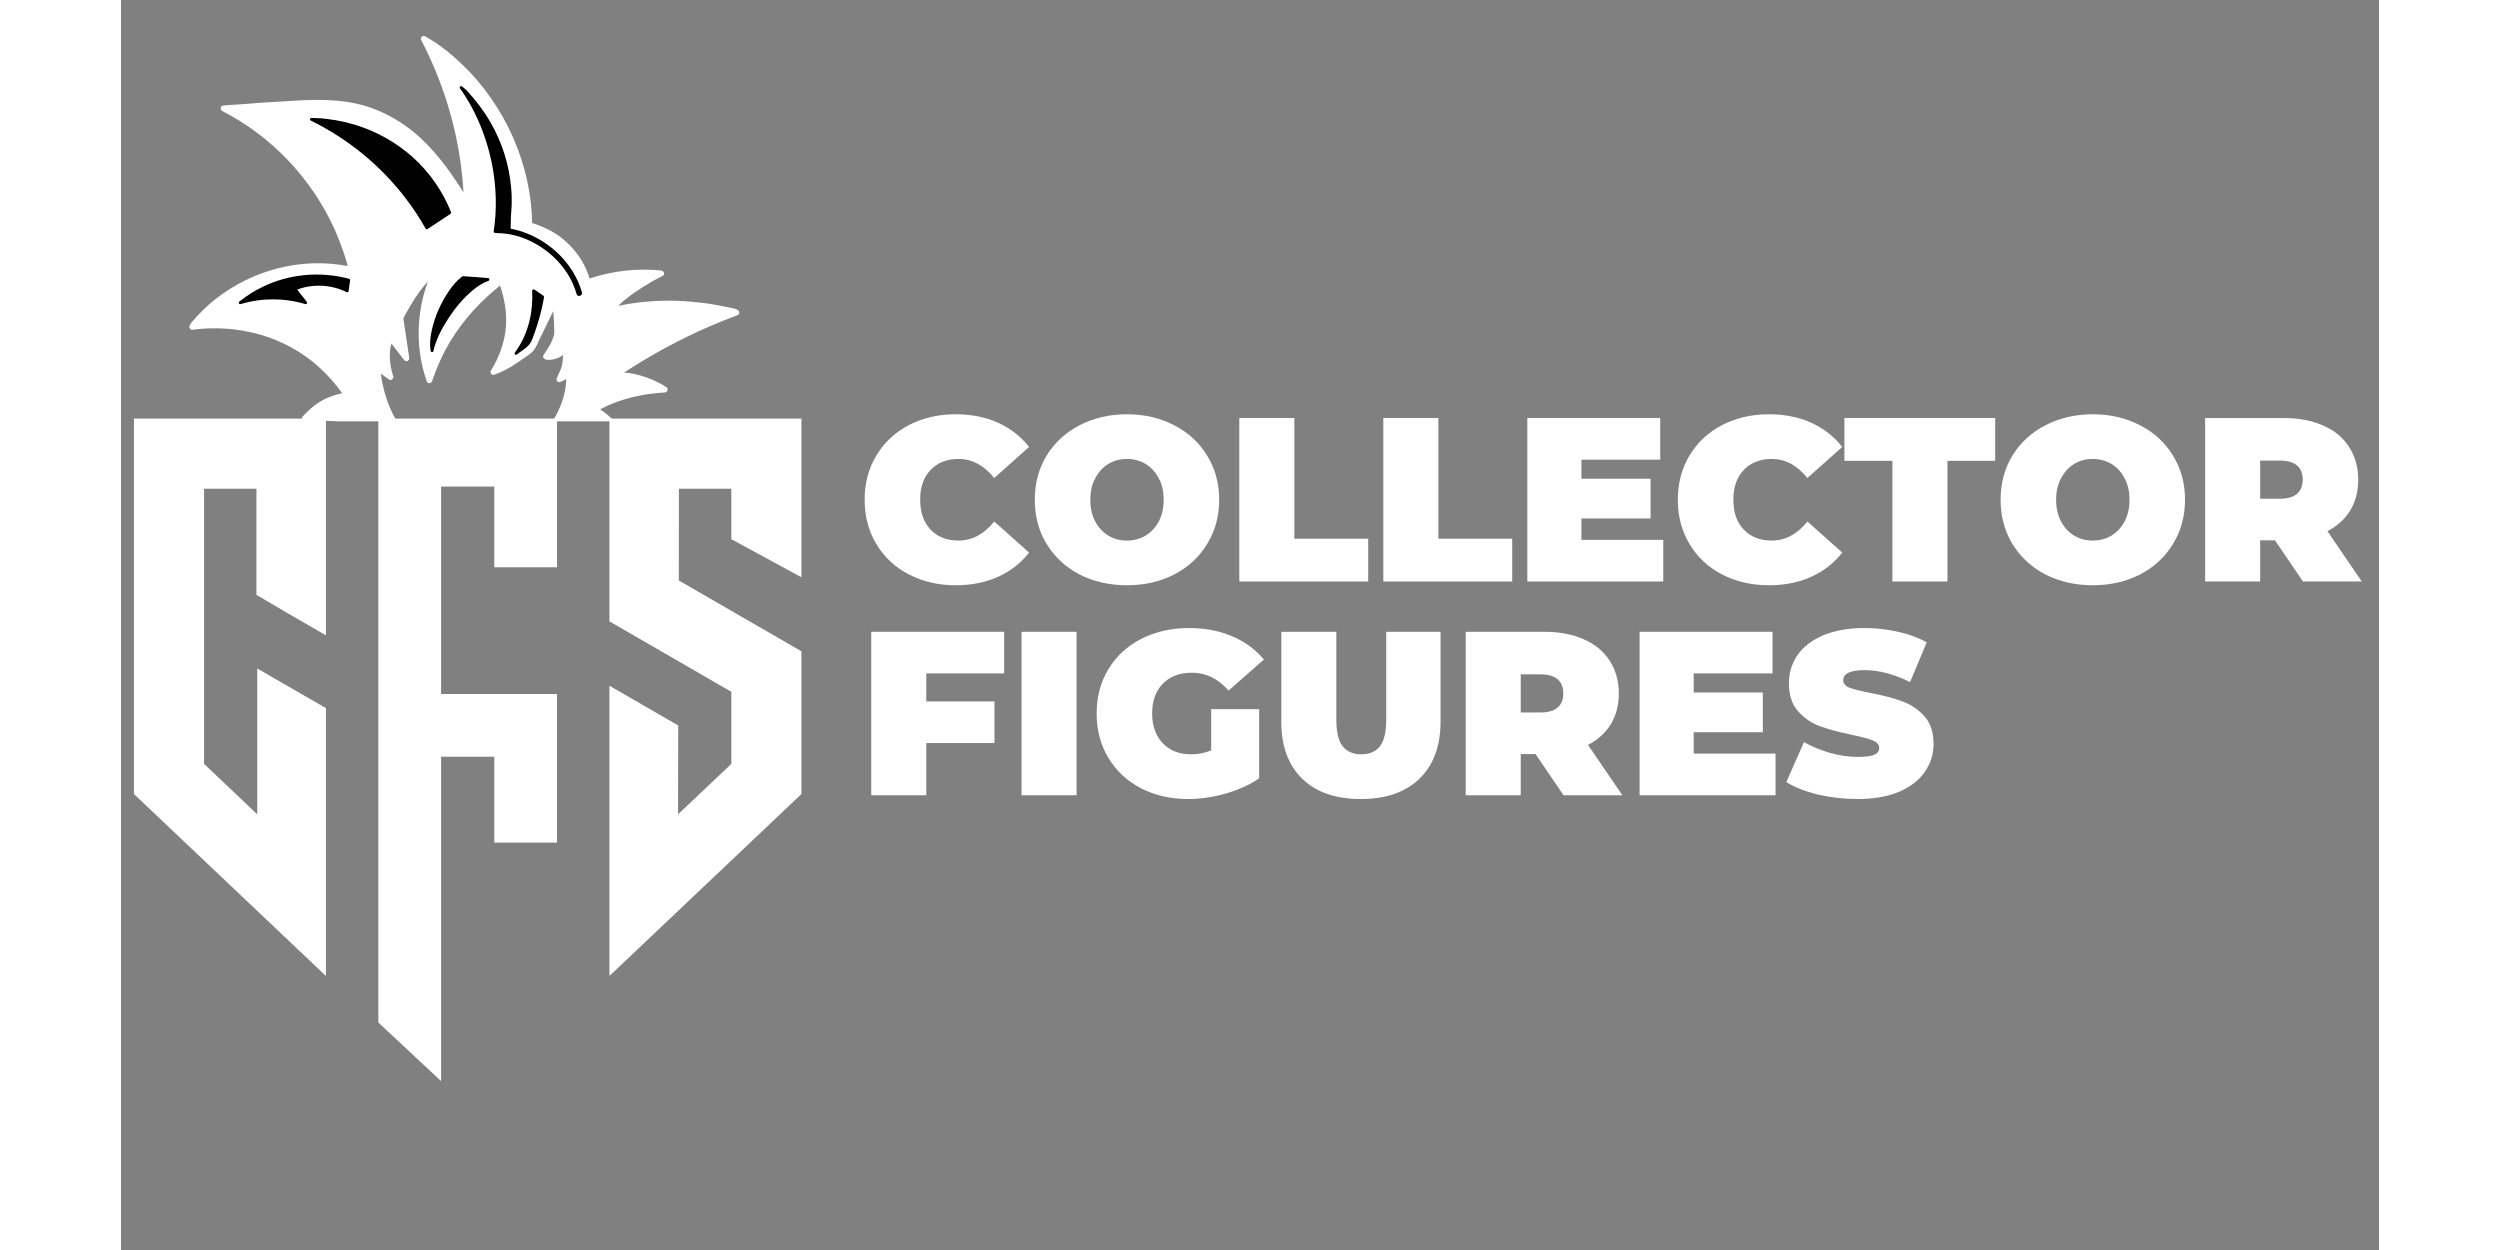 <?xml version="1.0" encoding="UTF-8"?> <svg xmlns="http://www.w3.org/2000/svg" xmlns:xlink="http://www.w3.org/1999/xlink" width="200" zoomAndPan="magnify" viewBox="0 0 150 83.04" height="100" preserveAspectRatio="xMidYMid meet" version="1.0"><rect x="0" y="0" width="150" height="83.04" fill="#808080" stroke="none"/><defs><g></g><clipPath id="1de9f94f99"><path d="M 0.855 2 L 149.141 2 L 149.141 72 L 0.855 72 Z M 0.855 2 " clip-rule="nonzero"></path></clipPath><clipPath id="deaaa0c512"><path d="M 17 25.809 L 29 25.809 L 29 69.852 L 17 69.852 Z M 17 25.809 " clip-rule="nonzero"></path></clipPath><clipPath id="38689dd8a1"><path d="M 32 25.809 L 45.184 25.809 L 45.184 63 L 32 63 Z M 32 25.809 " clip-rule="nonzero"></path></clipPath><clipPath id="d8f3b4fa9e"><path d="M 0.855 25.809 L 14 25.809 L 14 63 L 0.855 63 Z M 0.855 25.809 " clip-rule="nonzero"></path></clipPath><clipPath id="73db95939f"><path d="M 4.504 0.32 L 41.113 0.32 L 41.113 25.988 L 4.504 25.988 Z M 4.504 0.32 " clip-rule="nonzero"></path></clipPath><clipPath id="9799ff9f03"><path d="M 48 21 L 149.141 21 L 149.141 55 L 48 55 Z M 48 21 " clip-rule="nonzero"></path></clipPath><clipPath id="86e402077d"><rect x="0" width="102" y="0" height="34"></rect></clipPath><clipPath id="a6115a0ae3"><rect x="0" width="150" y="0" height="70"></rect></clipPath></defs><g clip-path="url(#1de9f94f99)"><g transform="matrix(1, 0, 0, 1, 0, 2)"><g clip-path="url(#a6115a0ae3)"><g clip-path="url(#deaaa0c512)"><path fill="#ffffff" d="M 17.094 65.926 L 21.262 69.82 L 21.262 48.273 L 24.797 48.273 L 24.797 53.977 L 28.965 53.977 L 28.965 44.102 L 21.262 44.102 L 21.262 30.32 L 24.797 30.32 L 24.797 35.684 L 28.965 35.684 L 28.965 25.809 L 17.094 25.809 Z M 17.094 65.926 " fill-opacity="1" fill-rule="evenodd"></path></g><g clip-path="url(#38689dd8a1)"><path fill="#ffffff" d="M 32.445 62.836 L 45.199 50.75 L 45.199 41.266 L 37.055 36.562 C 37.059 34.898 37.062 32.133 37.062 30.469 L 40.543 30.469 L 40.543 33.82 L 45.199 36.348 L 45.199 25.809 L 32.445 25.809 L 32.445 39.281 L 37.035 41.93 L 40.543 43.957 L 40.543 48.746 L 37.004 52.098 C 37.004 50.129 37.008 48.16 37.016 46.195 L 32.445 43.555 Z M 32.445 62.836 " fill-opacity="1" fill-rule="evenodd"></path></g><g clip-path="url(#d8f3b4fa9e)"><path fill="#ffffff" d="M 13.613 62.836 L 8.105 57.617 L 0.859 50.75 L 0.859 25.809 L 13.613 25.809 L 13.613 40.207 L 10.949 38.668 L 8.996 37.516 L 8.996 30.469 L 5.516 30.469 L 5.516 48.746 L 9.051 52.098 L 9.051 42.41 L 13.613 45.043 Z M 13.613 62.836 " fill-opacity="1" fill-rule="evenodd"></path></g><g clip-path="url(#73db95939f)"><path fill="#ffffff" d="M 40.98 18.602 C 40.793 18.473 40.492 18.449 40.273 18.406 C 39.988 18.344 39.703 18.285 39.418 18.238 C 38.871 18.141 38.312 18.074 37.758 18.031 C 36.621 17.938 35.48 17.961 34.352 18.098 C 33.91 18.148 33.469 18.227 33.031 18.316 C 33.52 17.828 34.105 17.422 34.684 17.059 C 35.105 16.797 35.539 16.543 35.984 16.324 C 36.164 16.234 36.059 15.992 35.887 15.969 C 34.285 15.805 32.656 15.992 31.121 16.504 C 31.039 16.195 30.914 15.895 30.77 15.617 C 30.363 14.82 29.754 14.137 29.02 13.625 C 28.5 13.266 27.914 13.004 27.312 12.816 C 27.277 10.855 26.832 8.922 26.043 7.129 C 25.238 5.301 24.074 3.625 22.633 2.25 C 21.902 1.559 21.086 0.891 20.199 0.41 C 20.031 0.32 19.852 0.5 19.941 0.664 C 21.301 3.266 22.203 6.105 22.586 9.012 C 22.664 9.598 22.715 10.191 22.754 10.777 C 21.797 9.277 20.73 7.797 19.332 6.684 C 18.363 5.918 17.246 5.316 16.051 4.984 C 14.645 4.602 13.172 4.602 11.73 4.676 C 10.859 4.723 9.996 4.781 9.121 4.836 C 8.672 4.879 8.223 4.91 7.762 4.941 C 7.426 4.965 7.094 4.969 6.754 5.023 C 6.598 5.047 6.574 5.293 6.711 5.367 C 8.355 6.211 9.844 7.328 11.113 8.668 C 12.383 10.004 13.43 11.559 14.188 13.234 C 14.398 13.703 14.586 14.184 14.75 14.664 C 14.863 14.992 14.984 15.332 15.059 15.676 C 11.992 15.078 8.762 15.926 6.305 17.848 C 5.945 18.129 5.605 18.426 5.289 18.758 C 5.141 18.914 4.988 19.074 4.848 19.238 C 4.719 19.383 4.562 19.523 4.539 19.719 C 4.531 19.809 4.637 19.922 4.727 19.906 C 7.746 19.508 10.859 20.32 13.141 22.379 C 13.723 22.898 14.238 23.484 14.691 24.121 C 14.254 24.219 13.828 24.355 13.43 24.566 C 12.91 24.844 12.473 25.234 12.066 25.664 C 11.969 25.77 12.016 25.934 12.152 25.98 C 12.242 26.008 12.324 25.992 12.414 25.984 C 12.555 25.98 12.699 25.973 12.844 25.965 C 13.105 25.957 13.375 25.957 13.637 25.957 C 14.211 25.973 14.781 26.016 15.344 26.098 C 16.457 26.266 17.539 26.559 18.59 26.957 C 18.77 27.023 18.906 26.77 18.77 26.641 C 18.516 26.406 18.348 26.039 18.184 25.738 C 17.98 25.371 17.809 24.988 17.672 24.59 C 17.547 24.227 17.449 23.867 17.371 23.492 C 17.328 23.281 17.281 23.047 17.262 22.824 C 17.441 22.957 17.629 23.078 17.809 23.215 C 17.945 23.312 18.133 23.145 18.086 23.004 C 17.875 22.344 17.75 21.516 17.965 20.824 C 18.246 21.184 18.523 21.547 18.801 21.906 C 18.93 22.078 19.176 21.98 19.145 21.762 C 19.02 20.891 18.883 20.02 18.754 19.148 C 19.012 18.652 19.297 18.164 19.605 17.699 C 19.777 17.441 19.957 17.195 20.16 16.953 C 20.234 16.871 20.305 16.789 20.387 16.707 C 19.605 18.816 19.559 21.184 20.305 23.32 C 20.363 23.5 20.602 23.5 20.664 23.32 C 20.988 22.371 21.387 21.469 21.91 20.621 C 22.488 19.676 23.188 18.812 23.977 18.035 C 24.359 17.66 24.758 17.309 25.18 16.969 C 25.48 17.848 25.637 18.773 25.57 19.703 C 25.488 20.75 25.121 21.734 24.57 22.621 C 24.488 22.754 24.625 22.949 24.781 22.898 C 25.293 22.719 25.766 22.469 26.215 22.168 C 26.426 22.027 26.629 21.883 26.84 21.742 C 27.066 21.582 27.297 21.441 27.457 21.215 C 27.59 21.027 27.676 20.801 27.773 20.598 C 27.898 20.328 28.035 20.059 28.164 19.797 C 28.344 19.418 28.523 19.043 28.711 18.668 C 28.75 19.074 28.777 19.48 28.777 19.887 C 28.777 19.984 28.793 20.094 28.777 20.188 C 28.75 20.352 28.672 20.531 28.605 20.688 C 28.469 21.012 28.246 21.297 28.066 21.59 C 27.996 21.703 28.066 21.824 28.176 21.867 C 28.402 21.953 28.734 21.891 28.953 21.809 C 29.102 21.758 29.238 21.68 29.363 21.59 C 29.363 21.824 29.344 22.059 29.289 22.281 C 29.223 22.582 29.062 22.832 28.953 23.109 C 28.875 23.281 29.027 23.445 29.207 23.363 C 29.336 23.312 29.453 23.25 29.574 23.184 C 29.566 23.348 29.559 23.523 29.539 23.688 C 29.492 24.012 29.418 24.324 29.312 24.633 C 29.094 25.297 28.754 25.91 28.328 26.461 C 28.254 26.551 28.254 26.691 28.363 26.754 C 28.508 26.828 28.637 26.789 28.793 26.773 C 29.004 26.754 29.215 26.73 29.418 26.715 C 29.844 26.684 30.281 26.672 30.711 26.672 C 31.129 26.672 31.551 26.691 31.965 26.723 C 32.176 26.738 32.387 26.762 32.586 26.781 C 32.754 26.805 32.934 26.852 33.098 26.836 C 33.273 26.82 33.34 26.648 33.234 26.512 C 32.828 26.016 32.371 25.543 31.828 25.191 C 33.145 24.484 34.641 24.16 36.125 24.07 C 36.301 24.062 36.398 23.816 36.223 23.719 C 36.211 23.711 36.188 23.695 36.172 23.688 C 35.652 23.348 35.066 23.102 34.473 22.938 C 34.18 22.852 33.871 22.793 33.566 22.762 C 33.512 22.754 33.469 22.754 33.414 22.754 C 35.203 21.582 37.09 20.555 39.051 19.703 C 39.672 19.434 40.305 19.18 40.941 18.945 C 41.094 18.887 41.117 18.699 40.98 18.602 Z M 40.98 18.602 " fill-opacity="1" fill-rule="nonzero"></path></g><path fill="#000000" d="M 21.926 12.102 C 21.371 10.703 20.492 9.441 19.371 8.434 C 18.266 7.449 16.945 6.715 15.531 6.285 C 14.707 6.039 13.855 5.887 13 5.844 C 12.879 5.844 12.766 5.836 12.648 5.836 C 12.555 5.836 12.512 5.969 12.602 6.008 C 13.84 6.617 15.012 7.367 16.082 8.246 C 17.148 9.125 18.117 10.125 18.949 11.23 C 19.426 11.852 19.852 12.508 20.234 13.184 C 20.258 13.227 20.324 13.242 20.363 13.215 C 20.867 12.883 21.371 12.543 21.875 12.215 C 21.91 12.191 21.941 12.145 21.926 12.102 Z M 21.926 12.102 " fill-opacity="1" fill-rule="nonzero"></path><path fill="#000000" d="M 30.621 17.43 C 30.355 16.48 29.824 15.633 29.141 14.941 C 28.441 14.242 27.582 13.703 26.645 13.387 C 26.398 13.305 26.133 13.234 25.879 13.191 C 25.887 13.145 25.887 13.102 25.887 13.062 C 25.895 12.922 25.895 12.785 25.895 12.641 C 25.895 12.305 25.938 11.957 25.953 11.621 C 25.961 11.23 25.953 10.84 25.914 10.457 C 25.781 8.93 25.309 7.441 24.539 6.121 C 24.105 5.367 23.578 4.672 22.984 4.031 C 22.977 4.023 22.977 4.016 22.969 4.016 C 22.961 4.008 22.961 4.008 22.957 4 C 22.859 3.918 22.762 3.828 22.664 3.746 C 22.586 3.68 22.453 3.77 22.512 3.859 C 23.262 4.91 23.836 6.09 24.234 7.324 C 24.637 8.57 24.863 9.871 24.895 11.184 C 24.91 11.914 24.871 12.633 24.758 13.355 C 24.75 13.402 24.766 13.461 24.828 13.469 C 24.992 13.492 25.164 13.5 25.336 13.5 C 26.148 13.566 26.93 13.836 27.637 14.25 C 28.434 14.715 29.133 15.371 29.637 16.145 C 29.914 16.57 30.129 17.047 30.266 17.535 C 30.32 17.758 30.68 17.66 30.621 17.43 Z M 30.621 17.43 " fill-opacity="1" fill-rule="nonzero"></path><path fill="#000000" d="M 15.148 16.52 C 13.234 16.008 11.152 16.195 9.371 17.074 C 8.875 17.316 8.41 17.609 7.98 17.945 C 7.941 17.977 7.906 18.008 7.867 18.031 C 7.785 18.09 7.832 18.23 7.941 18.203 C 9.34 17.781 10.844 17.781 12.242 18.203 C 12.316 18.227 12.391 18.133 12.348 18.066 C 12.203 17.855 12.039 17.676 11.879 17.473 C 11.82 17.398 11.762 17.316 11.707 17.234 C 12.766 16.844 13.969 16.902 14.984 17.406 C 15.027 17.43 15.109 17.414 15.117 17.352 C 15.148 17.113 15.188 16.871 15.215 16.633 C 15.223 16.578 15.203 16.527 15.148 16.52 Z M 15.148 16.52 " fill-opacity="1" fill-rule="nonzero"></path><path fill="#000000" d="M 24.473 16.562 C 24.473 16.559 24.473 16.559 24.473 16.551 C 24.465 16.512 24.434 16.473 24.391 16.473 C 24.344 16.461 24.293 16.461 24.246 16.461 C 24.156 16.453 24.059 16.445 23.969 16.438 C 23.797 16.422 23.625 16.414 23.449 16.398 C 23.27 16.383 23.098 16.375 22.918 16.363 C 22.859 16.355 22.805 16.348 22.746 16.348 C 22.691 16.348 22.664 16.367 22.625 16.398 C 22.301 16.648 22.039 16.961 21.805 17.301 C 21.258 18.09 20.844 19.012 20.641 19.953 C 20.543 20.395 20.492 20.871 20.574 21.32 C 20.59 21.41 20.738 21.41 20.754 21.32 C 20.918 20.555 21.301 19.84 21.723 19.188 C 22.18 18.473 22.738 17.805 23.391 17.262 C 23.691 17.016 24.023 16.797 24.391 16.66 C 24.434 16.66 24.465 16.617 24.465 16.57 C 24.473 16.578 24.473 16.57 24.473 16.562 Z M 24.473 16.562 " fill-opacity="1" fill-rule="nonzero"></path><path fill="#000000" d="M 28.051 17.637 C 27.855 17.504 27.652 17.367 27.457 17.234 C 27.418 17.211 27.387 17.211 27.359 17.234 C 27.328 17.246 27.312 17.27 27.312 17.316 C 27.387 18.66 27.082 20.074 26.32 21.199 C 26.285 21.254 26.246 21.312 26.207 21.367 C 26.207 21.367 26.207 21.371 26.207 21.371 C 26.207 21.371 26.207 21.371 26.199 21.379 C 26.195 21.387 26.195 21.387 26.188 21.395 C 26.18 21.402 26.18 21.402 26.172 21.41 C 26.09 21.5 26.207 21.621 26.305 21.547 C 26.5 21.379 26.719 21.254 26.914 21.094 C 27.109 20.938 27.238 20.742 27.328 20.508 C 27.547 19.938 27.734 19.359 27.883 18.766 C 27.969 18.434 28.043 18.098 28.102 17.758 C 28.094 17.699 28.086 17.66 28.051 17.637 Z M 28.051 17.637 " fill-opacity="1" fill-rule="nonzero"></path><g clip-path="url(#9799ff9f03)"><g transform="matrix(1, 0, 0, 1, 48, 21)"><g clip-path="url(#86e402077d)"><g fill="#ffffff" fill-opacity="1"><g transform="translate(0.947, 15.63)"><g><path d="M 6.5 0.25 C 5.352 0.25 4.316 0.008 3.391 -0.469 C 2.473 -0.945 1.754 -1.617 1.234 -2.484 C 0.711 -3.348 0.453 -4.332 0.453 -5.438 C 0.453 -6.531 0.711 -7.508 1.234 -8.375 C 1.754 -9.238 2.473 -9.91 3.391 -10.391 C 4.316 -10.867 5.352 -11.109 6.5 -11.109 C 7.551 -11.109 8.488 -10.922 9.312 -10.547 C 10.145 -10.172 10.832 -9.633 11.375 -8.938 L 9.062 -6.875 C 8.383 -7.719 7.594 -8.141 6.688 -8.141 C 5.914 -8.141 5.297 -7.895 4.828 -7.406 C 4.367 -6.914 4.141 -6.258 4.141 -5.438 C 4.141 -4.602 4.367 -3.941 4.828 -3.453 C 5.297 -2.961 5.914 -2.719 6.688 -2.719 C 7.594 -2.719 8.383 -3.141 9.062 -3.984 L 11.375 -1.922 C 10.832 -1.223 10.145 -0.688 9.312 -0.312 C 8.488 0.062 7.551 0.25 6.5 0.25 Z M 6.5 0.25 "></path></g></g></g><g fill="#ffffff" fill-opacity="1"><g transform="translate(12.25, 15.63)"><g><path d="M 6.578 0.25 C 5.41 0.25 4.359 0.008 3.422 -0.469 C 2.492 -0.957 1.766 -1.633 1.234 -2.5 C 0.711 -3.363 0.453 -4.344 0.453 -5.438 C 0.453 -6.52 0.711 -7.492 1.234 -8.359 C 1.766 -9.223 2.492 -9.895 3.422 -10.375 C 4.359 -10.863 5.41 -11.109 6.578 -11.109 C 7.742 -11.109 8.789 -10.863 9.719 -10.375 C 10.656 -9.895 11.383 -9.223 11.906 -8.359 C 12.438 -7.492 12.703 -6.52 12.703 -5.438 C 12.703 -4.344 12.438 -3.363 11.906 -2.5 C 11.383 -1.633 10.656 -0.957 9.719 -0.469 C 8.789 0.008 7.742 0.25 6.578 0.25 Z M 6.578 -2.719 C 7.035 -2.719 7.445 -2.828 7.812 -3.047 C 8.176 -3.266 8.469 -3.578 8.688 -3.984 C 8.906 -4.398 9.016 -4.883 9.016 -5.438 C 9.016 -5.977 8.906 -6.453 8.688 -6.859 C 8.469 -7.273 8.176 -7.594 7.812 -7.812 C 7.445 -8.031 7.035 -8.141 6.578 -8.141 C 6.117 -8.141 5.707 -8.031 5.344 -7.812 C 4.977 -7.594 4.688 -7.273 4.469 -6.859 C 4.25 -6.453 4.141 -5.977 4.141 -5.438 C 4.141 -4.883 4.25 -4.398 4.469 -3.984 C 4.688 -3.578 4.977 -3.266 5.344 -3.047 C 5.707 -2.828 6.117 -2.719 6.578 -2.719 Z M 6.578 -2.719 "></path></g></g></g><g fill="#ffffff" fill-opacity="1"><g transform="translate(25.399, 15.63)"><g><path d="M 0.891 -10.859 L 4.547 -10.859 L 4.547 -2.844 L 9.453 -2.844 L 9.453 0 L 0.891 0 Z M 0.891 -10.859 "></path></g></g></g><g fill="#ffffff" fill-opacity="1"><g transform="translate(34.966, 15.63)"><g><path d="M 0.891 -10.859 L 4.547 -10.859 L 4.547 -2.844 L 9.453 -2.844 L 9.453 0 L 0.891 0 Z M 0.891 -10.859 "></path></g></g></g><g fill="#ffffff" fill-opacity="1"><g transform="translate(44.533, 15.63)"><g><path d="M 9.922 -2.766 L 9.922 0 L 0.891 0 L 0.891 -10.859 L 9.719 -10.859 L 9.719 -8.094 L 4.484 -8.094 L 4.484 -6.828 L 9.078 -6.828 L 9.078 -4.188 L 4.484 -4.188 L 4.484 -2.766 Z M 9.922 -2.766 "></path></g></g></g><g fill="#ffffff" fill-opacity="1"><g transform="translate(54.968, 15.63)"><g><path d="M 6.5 0.25 C 5.352 0.25 4.316 0.008 3.391 -0.469 C 2.473 -0.945 1.754 -1.617 1.234 -2.484 C 0.711 -3.348 0.453 -4.332 0.453 -5.438 C 0.453 -6.531 0.711 -7.508 1.234 -8.375 C 1.754 -9.238 2.473 -9.91 3.391 -10.391 C 4.316 -10.867 5.352 -11.109 6.5 -11.109 C 7.551 -11.109 8.488 -10.922 9.312 -10.547 C 10.145 -10.172 10.832 -9.633 11.375 -8.938 L 9.062 -6.875 C 8.383 -7.719 7.594 -8.141 6.688 -8.141 C 5.914 -8.141 5.297 -7.895 4.828 -7.406 C 4.367 -6.914 4.141 -6.258 4.141 -5.438 C 4.141 -4.602 4.367 -3.941 4.828 -3.453 C 5.297 -2.961 5.914 -2.719 6.688 -2.719 C 7.594 -2.719 8.383 -3.141 9.062 -3.984 L 11.375 -1.922 C 10.832 -1.223 10.145 -0.688 9.312 -0.312 C 8.488 0.062 7.551 0.25 6.5 0.25 Z M 6.5 0.25 "></path></g></g></g><g fill="#ffffff" fill-opacity="1"><g transform="translate(66.426, 15.63)"><g><path d="M 3.25 -8.016 L 0.062 -8.016 L 0.062 -10.859 L 10.078 -10.859 L 10.078 -8.016 L 6.906 -8.016 L 6.906 0 L 3.25 0 Z M 3.25 -8.016 "></path></g></g></g><g fill="#ffffff" fill-opacity="1"><g transform="translate(76.412, 15.63)"><g><path d="M 6.578 0.25 C 5.41 0.25 4.359 0.008 3.422 -0.469 C 2.492 -0.957 1.766 -1.633 1.234 -2.5 C 0.711 -3.363 0.453 -4.344 0.453 -5.438 C 0.453 -6.52 0.711 -7.492 1.234 -8.359 C 1.766 -9.223 2.492 -9.895 3.422 -10.375 C 4.359 -10.863 5.41 -11.109 6.578 -11.109 C 7.742 -11.109 8.789 -10.863 9.719 -10.375 C 10.656 -9.895 11.383 -9.223 11.906 -8.359 C 12.438 -7.492 12.703 -6.52 12.703 -5.438 C 12.703 -4.344 12.438 -3.363 11.906 -2.5 C 11.383 -1.633 10.656 -0.957 9.719 -0.469 C 8.789 0.008 7.742 0.25 6.578 0.25 Z M 6.578 -2.719 C 7.035 -2.719 7.445 -2.828 7.812 -3.047 C 8.176 -3.266 8.469 -3.578 8.688 -3.984 C 8.906 -4.398 9.016 -4.883 9.016 -5.438 C 9.016 -5.977 8.906 -6.453 8.688 -6.859 C 8.469 -7.273 8.176 -7.594 7.812 -7.812 C 7.445 -8.031 7.035 -8.141 6.578 -8.141 C 6.117 -8.141 5.707 -8.031 5.344 -7.812 C 4.977 -7.594 4.688 -7.273 4.469 -6.859 C 4.25 -6.453 4.141 -5.977 4.141 -5.438 C 4.141 -4.883 4.25 -4.398 4.469 -3.984 C 4.688 -3.578 4.977 -3.266 5.344 -3.047 C 5.707 -2.828 6.117 -2.719 6.578 -2.719 Z M 6.578 -2.719 "></path></g></g></g><g fill="#ffffff" fill-opacity="1"><g transform="translate(89.56, 15.63)"><g><path d="M 5.531 -2.734 L 4.547 -2.734 L 4.547 0 L 0.891 0 L 0.891 -10.859 L 6.109 -10.859 C 7.117 -10.859 7.992 -10.691 8.734 -10.359 C 9.484 -10.035 10.055 -9.562 10.453 -8.938 C 10.859 -8.312 11.062 -7.586 11.062 -6.766 C 11.062 -5.984 10.883 -5.301 10.531 -4.719 C 10.176 -4.145 9.672 -3.688 9.016 -3.344 L 11.297 0 L 7.391 0 Z M 7.375 -6.766 C 7.375 -7.172 7.25 -7.484 7 -7.703 C 6.75 -7.922 6.375 -8.031 5.875 -8.031 L 4.547 -8.031 L 4.547 -5.5 L 5.875 -5.5 C 6.375 -5.5 6.75 -5.609 7 -5.828 C 7.25 -6.047 7.375 -6.359 7.375 -6.766 Z M 7.375 -6.766 "></path></g></g></g><g fill="#ffffff" fill-opacity="1"><g transform="translate(0.947, 29.83)"><g><path d="M 4.547 -8.094 L 4.547 -6.234 L 9.078 -6.234 L 9.078 -3.469 L 4.547 -3.469 L 4.547 0 L 0.891 0 L 0.891 -10.859 L 9.719 -10.859 L 9.719 -8.094 Z M 4.547 -8.094 "></path></g></g></g><g fill="#ffffff" fill-opacity="1"><g transform="translate(10.932, 29.83)"><g><path d="M 0.891 -10.859 L 4.547 -10.859 L 4.547 0 L 0.891 0 Z M 0.891 -10.859 "></path></g></g></g><g fill="#ffffff" fill-opacity="1"><g transform="translate(16.359, 29.83)"><g><path d="M 8.062 -5.719 L 11.25 -5.719 L 11.25 -1.125 C 10.602 -0.688 9.859 -0.348 9.016 -0.109 C 8.172 0.129 7.336 0.25 6.516 0.25 C 5.359 0.25 4.316 0.008 3.391 -0.469 C 2.473 -0.945 1.754 -1.617 1.234 -2.484 C 0.711 -3.348 0.453 -4.332 0.453 -5.438 C 0.453 -6.531 0.711 -7.508 1.234 -8.375 C 1.754 -9.238 2.484 -9.91 3.422 -10.391 C 4.359 -10.867 5.414 -11.109 6.594 -11.109 C 7.656 -11.109 8.609 -10.926 9.453 -10.562 C 10.297 -10.207 11 -9.691 11.562 -9.016 L 9.219 -6.953 C 8.531 -7.742 7.719 -8.141 6.781 -8.141 C 5.969 -8.141 5.32 -7.895 4.844 -7.406 C 4.375 -6.926 4.141 -6.27 4.141 -5.438 C 4.141 -4.613 4.375 -3.953 4.844 -3.453 C 5.312 -2.961 5.941 -2.719 6.734 -2.719 C 7.203 -2.719 7.645 -2.805 8.062 -2.984 Z M 8.062 -5.719 "></path></g></g></g><g fill="#ffffff" fill-opacity="1"><g transform="translate(28.283, 29.83)"><g><path d="M 6.078 0.25 C 4.41 0.25 3.113 -0.195 2.188 -1.094 C 1.258 -2 0.797 -3.266 0.797 -4.891 L 0.797 -10.859 L 4.453 -10.859 L 4.453 -5 C 4.453 -4.195 4.594 -3.613 4.875 -3.25 C 5.164 -2.895 5.578 -2.719 6.109 -2.719 C 6.648 -2.719 7.062 -2.895 7.344 -3.25 C 7.625 -3.613 7.766 -4.195 7.766 -5 L 7.766 -10.859 L 11.375 -10.859 L 11.375 -4.891 C 11.375 -3.266 10.906 -2 9.969 -1.094 C 9.039 -0.195 7.742 0.25 6.078 0.25 Z M 6.078 0.25 "></path></g></g></g><g fill="#ffffff" fill-opacity="1"><g transform="translate(40.439, 29.83)"><g><path d="M 5.531 -2.734 L 4.547 -2.734 L 4.547 0 L 0.891 0 L 0.891 -10.859 L 6.109 -10.859 C 7.117 -10.859 7.992 -10.691 8.734 -10.359 C 9.484 -10.035 10.055 -9.562 10.453 -8.938 C 10.859 -8.312 11.062 -7.586 11.062 -6.766 C 11.062 -5.984 10.883 -5.301 10.531 -4.719 C 10.176 -4.145 9.672 -3.688 9.016 -3.344 L 11.297 0 L 7.391 0 Z M 7.375 -6.766 C 7.375 -7.172 7.25 -7.484 7 -7.703 C 6.75 -7.922 6.375 -8.031 5.875 -8.031 L 4.547 -8.031 L 4.547 -5.5 L 5.875 -5.5 C 6.375 -5.5 6.75 -5.609 7 -5.828 C 7.25 -6.047 7.375 -6.359 7.375 -6.766 Z M 7.375 -6.766 "></path></g></g></g><g fill="#ffffff" fill-opacity="1"><g transform="translate(51.991, 29.83)"><g><path d="M 9.922 -2.766 L 9.922 0 L 0.891 0 L 0.891 -10.859 L 9.719 -10.859 L 9.719 -8.094 L 4.484 -8.094 L 4.484 -6.828 L 9.078 -6.828 L 9.078 -4.188 L 4.484 -4.188 L 4.484 -2.766 Z M 9.922 -2.766 "></path></g></g></g><g fill="#ffffff" fill-opacity="1"><g transform="translate(62.426, 29.83)"><g><path d="M 4.938 0.25 C 4.031 0.25 3.148 0.148 2.297 -0.047 C 1.453 -0.254 0.754 -0.531 0.203 -0.875 L 1.375 -3.531 C 1.895 -3.238 2.473 -3 3.109 -2.812 C 3.754 -2.633 4.375 -2.547 4.969 -2.547 C 5.469 -2.547 5.828 -2.594 6.047 -2.688 C 6.266 -2.789 6.375 -2.941 6.375 -3.141 C 6.375 -3.359 6.234 -3.523 5.953 -3.641 C 5.672 -3.754 5.203 -3.879 4.547 -4.016 C 3.711 -4.191 3.016 -4.379 2.453 -4.578 C 1.891 -4.785 1.398 -5.117 0.984 -5.578 C 0.578 -6.035 0.375 -6.66 0.375 -7.453 C 0.375 -8.129 0.562 -8.742 0.938 -9.297 C 1.32 -9.859 1.895 -10.301 2.656 -10.625 C 3.414 -10.945 4.344 -11.109 5.438 -11.109 C 6.176 -11.109 6.906 -11.023 7.625 -10.859 C 8.344 -10.703 8.977 -10.469 9.531 -10.156 L 8.422 -7.516 C 7.359 -8.047 6.352 -8.312 5.406 -8.312 C 4.457 -8.312 3.984 -8.086 3.984 -7.641 C 3.984 -7.422 4.125 -7.254 4.406 -7.141 C 4.688 -7.035 5.145 -6.922 5.781 -6.797 C 6.613 -6.641 7.312 -6.457 7.875 -6.25 C 8.445 -6.051 8.941 -5.723 9.359 -5.266 C 9.773 -4.816 9.984 -4.195 9.984 -3.406 C 9.984 -2.727 9.789 -2.113 9.406 -1.562 C 9.031 -1.008 8.461 -0.566 7.703 -0.234 C 6.941 0.086 6.02 0.25 4.938 0.25 Z M 4.938 0.25 "></path></g></g></g></g></g></g></g></g></g></svg> 